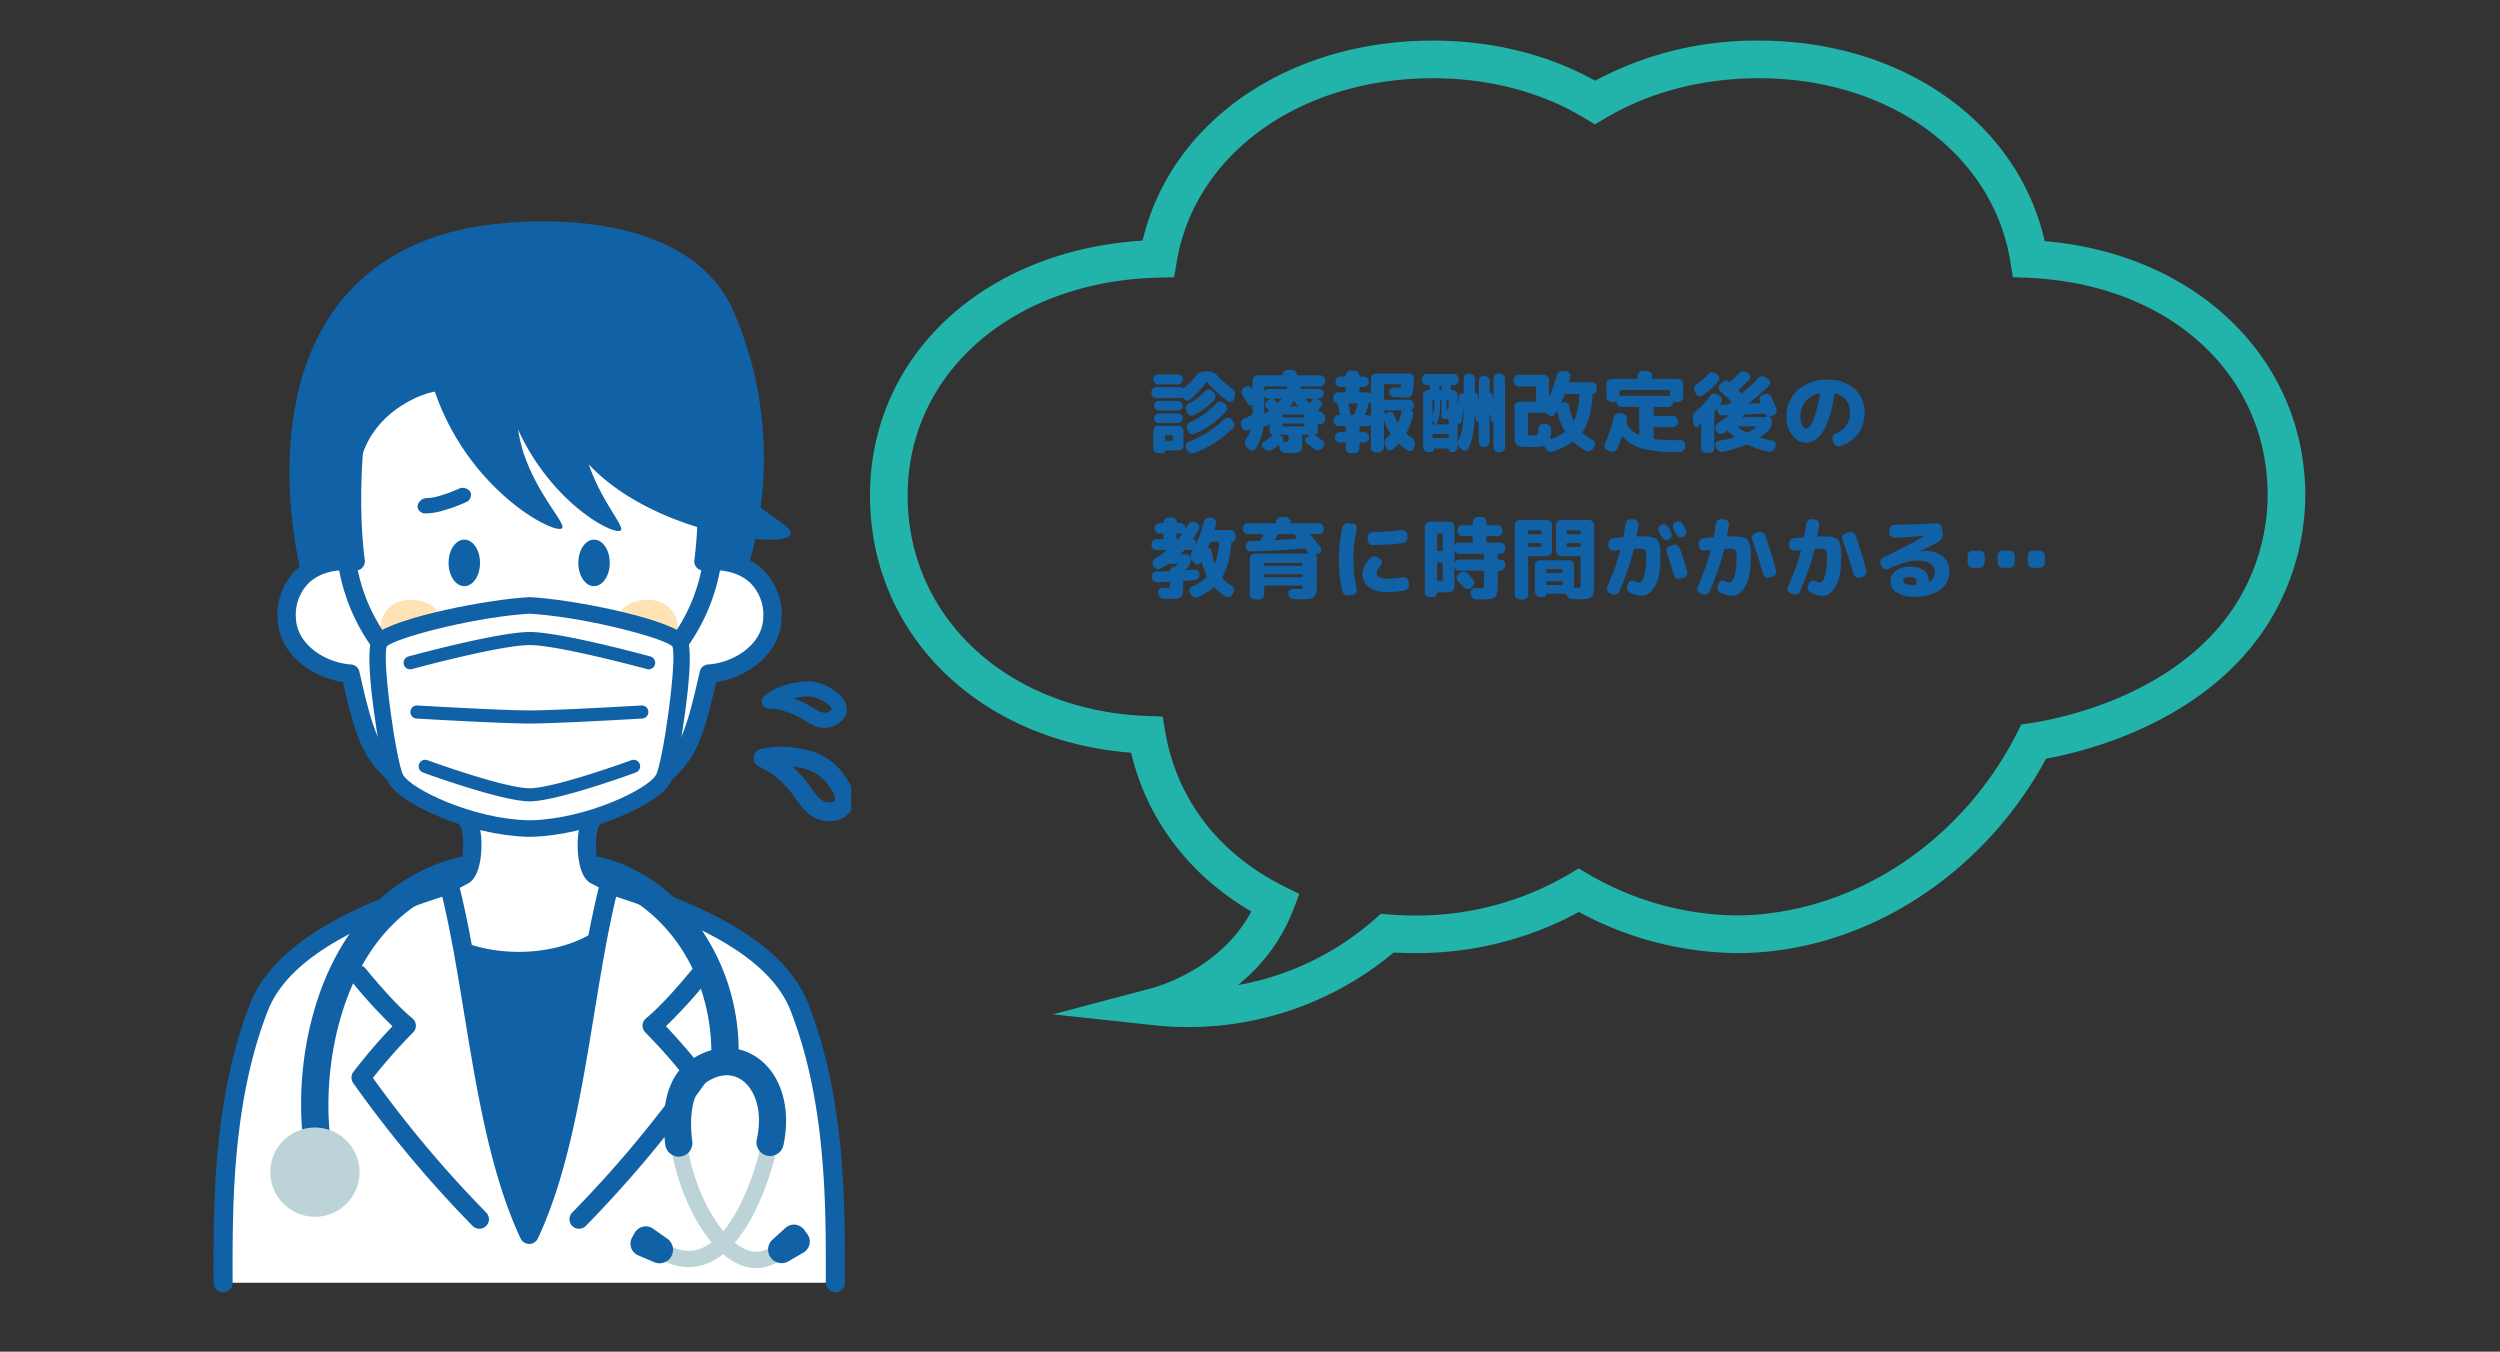 <svg xmlns="http://www.w3.org/2000/svg" xmlns:xlink="http://www.w3.org/1999/xlink" width="664" height="359" viewBox="0 0 664 359"><rect x="0" y="0" width="664" height="359" fill="#333333" stroke="none"/><defs><clipPath id="a"><rect width="169.376" height="284.428" fill="none"/></clipPath></defs><g transform="translate(-2086 -1812)"><path d="M0,0H664V359H0Z" transform="translate(2086 1812)" fill="none"/><g transform="translate(1781.292 257.626)"><path d="M7.968-18.744a1.274,1.274,0,0,1,.936.384,1.274,1.274,0,0,1,.384.936,1.314,1.314,0,0,1-.384.948,1.254,1.254,0,0,1-.936.4H2.808a1.293,1.293,0,0,1-.948-.4,1.293,1.293,0,0,1-.4-.948,1.254,1.254,0,0,1,.4-.936,1.314,1.314,0,0,1,.948-.384ZM2.3-12.432a1.314,1.314,0,0,1-.948-.384,1.254,1.254,0,0,1-.4-.936v-.288a1.254,1.254,0,0,1,.4-.936A1.314,1.314,0,0,1,2.3-15.36H8.64a1.36,1.36,0,0,1,.768.24.2.2,0,0,0,.288,0,22.389,22.389,0,0,0,3.216-3.312,2.681,2.681,0,0,1,2.136-1.08h1.08a2.927,2.927,0,0,1,2.232.984,26.667,26.667,0,0,0,4.1,3.624,1.7,1.7,0,0,1,.66.912,1.756,1.756,0,0,1-.012,1.128l-.264.744a1.007,1.007,0,0,1-.648.648.928.928,0,0,1-.888-.12,28.867,28.867,0,0,1-5.52-5.064q-.144-.144-.264,0a23.466,23.466,0,0,1-4.32,4.632.962.962,0,0,1-.9.216,1.021,1.021,0,0,1-.732-.576l-.048-.12q-.072-.168-.264-.072a1.376,1.376,0,0,1-.624.144ZM2.976-9.12A1.246,1.246,0,0,1,2.064-9.5a1.246,1.246,0,0,1-.384-.912,1.226,1.226,0,0,1,.372-.9,1.255,1.255,0,0,1,.924-.372H7.992a1.215,1.215,0,0,1,.912.372,1.247,1.247,0,0,1,.36.9,1.254,1.254,0,0,1-.372.924,1.226,1.226,0,0,1-.9.372Zm0,3.312a1.255,1.255,0,0,1-.924-.372,1.226,1.226,0,0,1-.372-.9A1.234,1.234,0,0,1,2.064-8a1.266,1.266,0,0,1,.912-.372H7.992a1.226,1.226,0,0,1,.9.372,1.255,1.255,0,0,1,.372.924,1.236,1.236,0,0,1-.36.912,1.236,1.236,0,0,1-.912.36Zm6.5,2.064V.1a1.314,1.314,0,0,1-.384.948,1.254,1.254,0,0,1-.936.4H4.7a.085.085,0,0,0-.1.1.656.656,0,0,1-.672.672H2.808a1.314,1.314,0,0,1-.948-.384,1.254,1.254,0,0,1-.4-.936V-3.744a1.254,1.254,0,0,1,.4-.936,1.314,1.314,0,0,1,.948-.384H8.16A1.274,1.274,0,0,1,9.1-4.68,1.274,1.274,0,0,1,9.48-3.744ZM6.624-1.272v-1.1a.17.17,0,0,0-.192-.192H4.8a.17.17,0,0,0-.192.192v1.1A.17.17,0,0,0,4.8-1.08H6.432A.17.17,0,0,0,6.624-1.272ZM17.5-13.944a1.34,1.34,0,0,1,.468.948,1.366,1.366,0,0,1-.324,1,16.792,16.792,0,0,1-5.5,4.1,1.118,1.118,0,0,1-.984.024,1.324,1.324,0,0,1-.72-.72l-.24-.552a1.351,1.351,0,0,1-.012-1.044,1.466,1.466,0,0,1,.708-.78,16.22,16.22,0,0,0,4.3-3.288,1.259,1.259,0,0,1,.888-.444,1.238,1.238,0,0,1,.936.324ZM11.184-6.072a20.531,20.531,0,0,0,7.1-5.04,1.27,1.27,0,0,1,.9-.444,1.254,1.254,0,0,1,.948.324l.48.432a1.425,1.425,0,0,1,.456.948,1.209,1.209,0,0,1-.336.972,23.178,23.178,0,0,1-8.328,5.928,1.258,1.258,0,0,1-1.02,0A1.229,1.229,0,0,1,10.68-3.7l-.24-.624a1.328,1.328,0,0,1,.024-1.02A1.32,1.32,0,0,1,11.184-6.072ZM10.2.768a1.2,1.2,0,0,1,0-1,1.238,1.238,0,0,1,.72-.684,26.71,26.71,0,0,0,9.336-5.88,1.388,1.388,0,0,1,.948-.4,1.3,1.3,0,0,1,.948.372l.456.456a1.277,1.277,0,0,1,.42.936,1.311,1.311,0,0,1-.372.96A29.5,29.5,0,0,1,12.264,2.184,1.387,1.387,0,0,1,11.22,2.16a1.313,1.313,0,0,1-.732-.744ZM24.96-4.68l-.192-.6a1.327,1.327,0,0,1,.084-1.032,1.462,1.462,0,0,1,.78-.72Q26.76-7.488,27.6-7.92a.3.3,0,0,0,.192-.312q.024-.7.024-2.328,0-.12-.1-.072a.729.729,0,0,1-.612.108.842.842,0,0,1-.516-.4q-.384-.672-1.464-2.4a1.277,1.277,0,0,1-.168-1,1.353,1.353,0,0,1,.576-.852l.288-.216a1.254,1.254,0,0,1,1.02-.18,1.287,1.287,0,0,1,.828.612l.024.024q0,.048.024.048a.081.081,0,0,0,.06.024q.036,0,.036-.048v-2.232a1.293,1.293,0,0,1,.4-.948,1.293,1.293,0,0,1,.948-.4h6.48a.17.17,0,0,0,.192-.192,1.178,1.178,0,0,1,.36-.864,1.178,1.178,0,0,1,.864-.36h1.272a1.218,1.218,0,0,1,.876.36,1.16,1.16,0,0,1,.372.864q0,.192.168.192h6.024a1.254,1.254,0,0,1,.936.4,1.314,1.314,0,0,1,.384.948v.264a1.314,1.314,0,0,1-.384.948,1.254,1.254,0,0,1-.936.4H40.752q-.144,0-.144.168a.935.935,0,0,1-.048.336q-.048.144.1.144H45.5a1.226,1.226,0,0,1,.9.372,1.254,1.254,0,0,1,.372.924,1.226,1.226,0,0,1-.372.9,1.226,1.226,0,0,1-.9.372h-.576q-.048,0-.048.036a.081.081,0,0,0,.024.06l.7.336a1.045,1.045,0,0,1,.612.72,1.008,1.008,0,0,1-.18.912q-.384.528-.7.888a.2.2,0,0,0-.048.144.111.111,0,0,0,.072.12q.288.192.912.528a1.621,1.621,0,0,1,.744.8A1.461,1.461,0,0,1,47.088-6.7l-.168.48a1.086,1.086,0,0,1-.624.7.977.977,0,0,1-.912-.072.069.069,0,0,0-.048-.024.108.108,0,0,0-.108.012.118.118,0,0,0-.06.108v1.92a.846.846,0,0,1-.252.6.789.789,0,0,1-.588.264.038.038,0,0,0-.036.024.039.039,0,0,0,.012.048q1.3.864,2.184,1.584A1.081,1.081,0,0,1,46.9-.18a1.151,1.151,0,0,1-.408.9l-.36.312a1.407,1.407,0,0,1-1,.372,1.565,1.565,0,0,1-1-.372Q43.488.48,42.264-.408a1.022,1.022,0,0,1-.444-.8.923.923,0,0,1,.348-.828l.672-.552q.048-.048.024-.084a.081.081,0,0,0-.072-.036h-1.56a.17.17,0,0,0-.192.192V-.576q0,1.848-.48,2.28a4.648,4.648,0,0,1-2.592.432q-.12,0-1.56-.048a1.409,1.409,0,0,1-.972-.42A1.508,1.508,0,0,1,34.992.7L34.944.072q0-.192-.168-.072A15.4,15.4,0,0,1,33.1,1.272,1.694,1.694,0,0,1,32,1.524a1.808,1.808,0,0,1-1.044-.468L30.576.7a.865.865,0,0,1-.288-.8,1.024,1.024,0,0,1,.48-.732,13.437,13.437,0,0,0,2.376-1.8.039.039,0,0,0,.012-.048.038.038,0,0,0-.036-.024.727.727,0,0,1-.552-.228.759.759,0,0,1-.216-.54V-5.328a.1.1,0,0,0-.048-.084.086.086,0,0,0-.1-.012,1.672,1.672,0,0,0-.24.156,1.672,1.672,0,0,1-.24.156,1.07,1.07,0,0,1-.816.12q-.192-.048-.192.144a12.816,12.816,0,0,1-2.16,5.9,1.047,1.047,0,0,1-.84.456,1.166,1.166,0,0,1-.912-.36l-.6-.624a1.493,1.493,0,0,1-.408-1,1.6,1.6,0,0,1,.312-1.044A8.006,8.006,0,0,0,27.336-4.1a.1.1,0,0,0-.036-.12.073.073,0,0,0-.108,0q-.384.192-.6.288a1.147,1.147,0,0,1-.972,0A1.157,1.157,0,0,1,24.96-4.68Zm7.512-7.512q.048-.048.024-.084a.081.081,0,0,0-.072-.036H32.04a1.272,1.272,0,0,1-1.008-.48.1.1,0,0,0-.072-.024.042.042,0,0,0-.048.048V-8.52a.115.115,0,0,0,.072.108.1.1,0,0,0,.12-.012,9.95,9.95,0,0,0,.984-.624q.168-.1.024-.24l-.6-.6a1,1,0,0,1-.336-.864,1.122,1.122,0,0,1,.456-.816Zm2.232.912a9.113,9.113,0,0,0,.72-.864q.12-.168-.1-.168H33.5q-.048,0-.072.06t0,.084q.936.864.984.912A.19.19,0,0,0,34.7-11.28Zm2.688,9.7V-2.52a.17.17,0,0,0-.192-.192H34.848q-.048,0-.048.024a.069.069,0,0,0,.024.048l.7.288a.9.9,0,0,1,.516.612.771.771,0,0,1-.2.756q-.048.024-.024.084t.072.06q.288.024.6.024a1.771,1.771,0,0,0,.792-.1Q37.392-1.008,37.392-1.584Zm4.224-3.528v-.36q0-.216-.192-.216H36q-.192,0-.192.216v.36A.17.17,0,0,0,36-4.92h5.424A.17.17,0,0,0,41.616-5.112Zm.48-7.2a.1.1,0,0,0-.084.048.086.086,0,0,0-.012.1,8.616,8.616,0,0,0,.816,1.008q.144.144.264,0,.072-.072.744-.96a.1.1,0,0,0,.012-.12.115.115,0,0,0-.108-.072Zm-.672,4.248H36q-.192,0-.192.216v.336q0,.216.192.216h5.424q.192,0,.192-.216v-.336Q41.616-8.064,41.424-8.064Zm-3.576-2.352q-.12.168.072.168h1.8q.168,0,.072-.144a11.828,11.828,0,0,1-.864-1.152.163.163,0,0,0-.12-.048.1.1,0,0,0-.1.048Q38.424-11.136,37.848-10.416Zm-6.72-5.112q-.216,0-.216.192v.936a.042.042,0,0,0,.048.048.1.1,0,0,0,.072-.024,1.25,1.25,0,0,1,1.008-.5h4.632a.222.222,0,0,0,.24-.168q.048-.12.144-.312a.08.08,0,0,0,.012-.108.118.118,0,0,0-.108-.06ZM50.28-11.04a1.375,1.375,0,0,1-.744-.48,1.271,1.271,0,0,1-.288-.816v-.312a1.274,1.274,0,0,1,.384-.936,1.274,1.274,0,0,1,.936-.384h1.776a.191.191,0,0,0,.216-.216v-1.008a.191.191,0,0,0-.216-.216H51.192a1.314,1.314,0,0,1-.948-.384,1.254,1.254,0,0,1-.4-.936v-.1a1.293,1.293,0,0,1,.4-.948,1.293,1.293,0,0,1,.948-.4h1.152q.216,0,.216-.192v-.048a1.274,1.274,0,0,1,.384-.936,1.274,1.274,0,0,1,.936-.384h.984a1.314,1.314,0,0,1,.948.384,1.254,1.254,0,0,1,.4.936v.048a.17.17,0,0,0,.192.192h.984a1.293,1.293,0,0,1,.948.4,1.293,1.293,0,0,1,.4.948v.1a1.254,1.254,0,0,1-.4.936,1.314,1.314,0,0,1-.948.384H56.4q-.192,0-.192.216v1.008q0,.216.192.216h1.9a1.28,1.28,0,0,1,.816.264q.024.048.084.024t.06-.072V-17.64a1.274,1.274,0,0,1,.384-.936,1.274,1.274,0,0,1,.936-.384h8.808a1.254,1.254,0,0,1,.936.4,1.2,1.2,0,0,1,.36.924v.144a23.582,23.582,0,0,1-.3,3.324,2.245,2.245,0,0,1-.552,1.272,1.9,1.9,0,0,1-1.164.276q-.144,0-3.216-.1a1.342,1.342,0,0,1-.924-.4,1.342,1.342,0,0,1-.4-.924,1.111,1.111,0,0,1,.348-.888,1.166,1.166,0,0,1,.9-.336q.36.024.876.048t.636.024q.216,0,.276-.108a1.935,1.935,0,0,0,.084-.612.17.17,0,0,0-.192-.192H62.9a.17.17,0,0,0-.192.192v3.72q0,.216.192.216H69.36a1.274,1.274,0,0,1,.936.384,1.274,1.274,0,0,1,.384.936v.144a1.244,1.244,0,0,1-.624,1.128q-.144.1-.024.216A1.315,1.315,0,0,1,70.44-7.9a17.964,17.964,0,0,1-1.7,4.632.237.237,0,0,0,.048.312,8.62,8.62,0,0,0,1.368,1.1,1.843,1.843,0,0,1,.684.876A1.584,1.584,0,0,1,70.872.1l-.216.72a1.116,1.116,0,0,1-.66.708,1.02,1.02,0,0,1-.948-.06,12.919,12.919,0,0,1-2.232-1.68.191.191,0,0,0-.288.024A12.461,12.461,0,0,1,65.016,1.2a1.008,1.008,0,0,1-.912.18,1.045,1.045,0,0,1-.72-.612L63.024,0a1.576,1.576,0,0,1-.1-1.08,1.673,1.673,0,0,1,.6-.912,8.8,8.8,0,0,0,.864-.768.221.221,0,0,0,.024-.336,17.063,17.063,0,0,1-1.608-3.192q-.048-.144-.1-.336V.648a1.293,1.293,0,0,1-.4.948,1.293,1.293,0,0,1-.948.4h-.792a1.254,1.254,0,0,1-.936-.4,1.314,1.314,0,0,1-.384-.948V-5.208a.1.1,0,0,0-.06-.084q-.06-.036-.084.012a1.271,1.271,0,0,1-.816.288H56.4a.17.17,0,0,0-.192.192v1.2a.17.17,0,0,0,.192.192h1.032a1.293,1.293,0,0,1,.948.4,1.293,1.293,0,0,1,.4.948v.1a1.254,1.254,0,0,1-.4.936,1.314,1.314,0,0,1-.948.384H56.4q-.192,0-.192.216V.888a1.254,1.254,0,0,1-.4.936,1.314,1.314,0,0,1-.948.384H53.88a1.274,1.274,0,0,1-.936-.384A1.274,1.274,0,0,1,52.56.888V-.432a.191.191,0,0,0-.216-.216h-1.3a1.314,1.314,0,0,1-.948-.384,1.254,1.254,0,0,1-.4-.936v-.1a1.293,1.293,0,0,1,.4-.948,1.293,1.293,0,0,1,.948-.4h1.3q.216,0,.216-.192V-4.8q0-.192-.216-.192H50.688a1.254,1.254,0,0,1-.936-.4,1.314,1.314,0,0,1-.384-.948v-.288a1.274,1.274,0,0,1,.384-.936,1.274,1.274,0,0,1,.936-.384h.144a.172.172,0,0,0,.132-.072A.145.145,0,0,0,51-8.16q-.48-2.28-.5-2.424a.762.762,0,0,1-.048-.216Q50.448-11.016,50.28-11.04ZM62.9-9.192q-.192,0-.192.216l.048.1q.024.048.1.2a.664.664,0,0,0,.156.228,1.5,1.5,0,0,0,.2.144.182.182,0,0,0,.24-.048l.408-.312a.884.884,0,0,1,.84-.144.936.936,0,0,1,.624.6A13.067,13.067,0,0,0,66.36-6.024a.114.114,0,0,0,.108.036.112.112,0,0,0,.084-.06,13.215,13.215,0,0,0,.768-2.616A.946.946,0,0,1,67.44-9q.12-.192-.072-.192ZM59.112-11.3a1.02,1.02,0,0,1-.264.168.352.352,0,0,0-.216.264.624.624,0,0,1-.024.192q-.264.984-.816,2.52-.048.216.144.216h.36a1.28,1.28,0,0,1,.816.264q.024.048.084.012a.1.1,0,0,0,.06-.084v-3.48q0-.048-.06-.072T59.112-11.3Zm-3.528.288H53.448q-.192,0-.144.192.168.744.456,2.232a1.569,1.569,0,0,1,.024.456q-.048.192.144.192h.7a.263.263,0,0,0,.264-.168q.312-.84.84-2.712Q55.776-11.016,55.584-11.016ZM74.16-15.864a1.293,1.293,0,0,1-.948-.4,1.293,1.293,0,0,1-.4-.948V-17.5a1.293,1.293,0,0,1,.4-.948,1.293,1.293,0,0,1,.948-.4h7.056a1.293,1.293,0,0,1,.948.4,1.293,1.293,0,0,1,.4.948v.288a1.293,1.293,0,0,1-.4.948,1.293,1.293,0,0,1-.948.4h-.552a.17.17,0,0,0-.192.192v.888q0,.216.192.216h.288a1.314,1.314,0,0,1,.948.384,1.254,1.254,0,0,1,.4.936V-10.2h.024l.288-2.664a.864.864,0,0,1,.372-.684.888.888,0,0,1,.756-.156q.144.048.144-.12V-17.64a1.254,1.254,0,0,1,.4-.936,1.314,1.314,0,0,1,.948-.384h.312a1.314,1.314,0,0,1,.948.384,1.254,1.254,0,0,1,.4.936v3.84a.069.069,0,0,0,.024.048.03.03,0,0,0,.048,0,.344.344,0,0,1,.36-.036.334.334,0,0,1,.216.276q.288,1.56.312,1.632a.021.021,0,0,0,.024.024.021.021,0,0,0,.024-.024v-5.088a1.314,1.314,0,0,1,.384-.948,1.254,1.254,0,0,1,.936-.4h.264a1.254,1.254,0,0,1,.936.4,1.314,1.314,0,0,1,.384.948V-13.8a.069.069,0,0,0,.024.048.03.03,0,0,0,.048,0,.344.344,0,0,1,.36-.036.334.334,0,0,1,.216.276q.288,1.56.312,1.632a.021.021,0,0,0,.024.024.021.021,0,0,0,.024-.024v-5.76a1.254,1.254,0,0,1,.4-.936,1.314,1.314,0,0,1,.948-.384h.408a1.274,1.274,0,0,1,.936.384,1.274,1.274,0,0,1,.384.936V.6a1.274,1.274,0,0,1-.384.936,1.274,1.274,0,0,1-.936.384h-.408a1.314,1.314,0,0,1-.948-.384A1.254,1.254,0,0,1,91.8.6V-6.144a.038.038,0,0,0-.024-.036.039.039,0,0,0-.048.012.315.315,0,0,1-.324.012.4.4,0,0,1-.2-.252q-.048-.336-.18-1.044t-.18-1.02a.069.069,0,0,1-.048.024V-.792a1.314,1.314,0,0,1-.384.948,1.254,1.254,0,0,1-.936.4h-.264a1.254,1.254,0,0,1-.936-.4,1.314,1.314,0,0,1-.384-.948V-6.144a.069.069,0,0,0-.024-.048.03.03,0,0,0-.048,0,.408.408,0,0,1-.372.012.4.4,0,0,1-.228-.276q-.024-.1-.132-.8T86.9-8.352l-.024.024Q86.808-2.352,85.128.984a.99.99,0,0,1-.756.54,1.015,1.015,0,0,1-.9-.276L82.848.672a1.56,1.56,0,0,1-.48-.984,1.85,1.85,0,0,1,.192-1.1A11.144,11.144,0,0,0,83.568-4.68,35.638,35.638,0,0,0,83.88-9.7h-.024q-.264,2.3-.48,3.5a.621.621,0,0,1-.324.468.718.718,0,0,1-.588.06q-.168-.048-.168.1V.672a1.171,1.171,0,0,1-.348.84,1.113,1.113,0,0,1-.828.36h-.408a.759.759,0,0,1-.552-.24.759.759,0,0,1-.24-.552A.106.106,0,0,0,79.8.96H76.1a.106.106,0,0,0-.12.12.759.759,0,0,1-.24.552.759.759,0,0,1-.552.24h-.744a1.254,1.254,0,0,1-.936-.4,1.314,1.314,0,0,1-.384-.948V-13.248a1.274,1.274,0,0,1,.384-.936,1.274,1.274,0,0,1,.936-.384h.264q.192,0,.192-.216v-.888a.17.17,0,0,0-.192-.192Zm5.232,4.2v1.872a.733.733,0,0,0,.036.312q.036.048.276.048.216,0,.216-.192v-2.04q0-.216-.192-.216h-.144Q79.392-11.88,79.392-11.664Zm-1.92-4.008v.888q0,.216.192.216h.12q.192,0,.192-.216v-.888a.17.17,0,0,0-.192-.192h-.12A.17.17,0,0,0,77.472-15.672ZM76.752-5.64q-.048.168.12.168h2.856a.17.17,0,0,0,.192-.192v-.984q0-.216-.192-.216h-.552q-.816,0-1.008-.228A2.282,2.282,0,0,1,77.976-8.3v-3.384q0-.192-.168-.192a.148.148,0,0,0-.168.168,27.578,27.578,0,0,1-.168,3.6A10.316,10.316,0,0,1,76.752-5.64ZM75.6-11.664v3.552q0,.048.036.048a.081.081,0,0,0,.06-.024,10.258,10.258,0,0,0,.432-3.6q0-.192-.216-.192h-.1A.191.191,0,0,0,75.6-11.664Zm0,5.376v.624q0,.192.216.192h.336a.1.1,0,0,0,.084-.048.086.086,0,0,0,.012-.1l-.528-.72a.047.047,0,0,0-.072-.024A.077.077,0,0,0,75.6-6.288Zm0,3.552v.72q0,.192.216.192h3.912a.17.17,0,0,0,.192-.192v-.72a.17.17,0,0,0-.192-.192H75.816Q75.6-2.928,75.6-2.736ZM98.52-15.528a1.293,1.293,0,0,1-.948-.4,1.293,1.293,0,0,1-.4-.948v-.384a1.293,1.293,0,0,1,.4-.948,1.293,1.293,0,0,1,.948-.4h6.7a1.293,1.293,0,0,1,.948.4,1.293,1.293,0,0,1,.4.948v4.368q.024.024.072,0a36.365,36.365,0,0,0,2.016-5.64,1.475,1.475,0,0,1,.624-.876,1.454,1.454,0,0,1,1.032-.252l.888.1a1.184,1.184,0,0,1,.84.516,1.17,1.17,0,0,1,.192.972q-.216.936-.312,1.248-.048.168.144.168h5.832a1.254,1.254,0,0,1,.936.4,1.314,1.314,0,0,1,.384.948v.864a.9.9,0,0,1-.276.66.9.9,0,0,1-.66.276q-.144,0-.144.168-.336,6.552-2.616,9.84-.144.192,0,.312a12.979,12.979,0,0,0,2.592,1.8,1.239,1.239,0,0,1,.624.768,1.255,1.255,0,0,1-.12.984l-.384.648a1.379,1.379,0,0,1-.828.636,1.36,1.36,0,0,1-1.044-.108,16.727,16.727,0,0,1-3.264-2.3.233.233,0,0,0-.312,0,20.388,20.388,0,0,1-5.256,2.52,1.473,1.473,0,0,1-1.092-.036,1.444,1.444,0,0,1-.78-.756l-.24-.48a.248.248,0,0,0-.264-.144,7.146,7.146,0,0,1-.936.12q-1.44.1-2.472.1a19.164,19.164,0,0,1-2.112-.1,6.956,6.956,0,0,1-1.212-.18,1.148,1.148,0,0,1-.636-.516,2.278,2.278,0,0,1-.324-1.032q-.06-.624-.06-1.92v-6.936a1.293,1.293,0,0,1,.4-.948,1.293,1.293,0,0,1,.948-.4h4.152a.17.17,0,0,0,.192-.192v-3.672a.17.17,0,0,0-.192-.192Zm11.376,4.1a.073.073,0,0,0,0,.108.1.1,0,0,0,.12.036l.336-.072a1.252,1.252,0,0,1,.984.228,1.4,1.4,0,0,1,.576.876A15.418,15.418,0,0,0,113.088-6.5a.112.112,0,0,0,.084.06.069.069,0,0,0,.084-.036,18.713,18.713,0,0,0,1.344-6.792q0-.24-.192-.24h-3.432a.264.264,0,0,0-.264.192Q110.256-12.24,109.9-11.424Zm-1.7,3.216a1.071,1.071,0,0,1-.8.54,1.149,1.149,0,0,1-.948-.252l-.648-.528a.4.4,0,0,0-.36-.072.736.736,0,0,0-.1.012.754.754,0,0,1-.12.012H101.16a.17.17,0,0,0-.192.192v4.9a1.873,1.873,0,0,0,.072.7q.072.12.5.168.528.048.7.048.072,0,.744-.048a.716.716,0,0,0,.612-.3,4.99,4.99,0,0,0,.156-1.524,1.24,1.24,0,0,1,.432-.912,1.2,1.2,0,0,1,.936-.312l.7.048a1.375,1.375,0,0,1,.936.48,1.346,1.346,0,0,1,.36.984A12.962,12.962,0,0,1,106.9-1.7q-.024.048.036.1a.1.1,0,0,0,.108.024,14.433,14.433,0,0,0,3.624-1.776q.192-.144.072-.312a18.353,18.353,0,0,1-1.992-5.208.107.107,0,0,0-.072-.06.058.058,0,0,0-.072.036q-.072.12-.2.348T108.192-8.208Zm13.92,9.624a1.234,1.234,0,0,1-.7-.72,1.3,1.3,0,0,1,.024-1.008,45.719,45.719,0,0,0,2.376-7.1,1.336,1.336,0,0,1,.588-.84,1.279,1.279,0,0,1,1.02-.192l.816.144a1.3,1.3,0,0,1,.852.588,1.261,1.261,0,0,1,.18,1q-.024.12-.084.348t-.084.348a.45.45,0,0,0,.048.36A7.546,7.546,0,0,0,130.32-2.64q.192.1.192-.12V-9.912q0-.192-.216-.192h-4.512a1.313,1.313,0,0,1-.912-.348,1.211,1.211,0,0,1-.408-.876q0-.192-.192-.144a1.41,1.41,0,0,1-.336.048h-.792a1.293,1.293,0,0,1-.948-.4,1.293,1.293,0,0,1-.4-.948V-16.2a1.293,1.293,0,0,1,.4-.948,1.293,1.293,0,0,1,.948-.4h6.744a.17.17,0,0,0,.192-.192v-.576a1.293,1.293,0,0,1,.4-.948,1.293,1.293,0,0,1,.948-.4h1.152a1.293,1.293,0,0,1,.948.4,1.293,1.293,0,0,1,.4.948v.576a.17.17,0,0,0,.192.192h6.744a1.293,1.293,0,0,1,.948.4,1.293,1.293,0,0,1,.4.948v3.432a1.293,1.293,0,0,1-.4.948,1.293,1.293,0,0,1-.948.4h-.792a1.41,1.41,0,0,1-.336-.048q-.192-.048-.192.144a1.368,1.368,0,0,1-.42.888,1.247,1.247,0,0,1-.9.36h-3.672a.17.17,0,0,0-.192.192V-7.9a.17.17,0,0,0,.192.192h4.9a1.293,1.293,0,0,1,.948.4,1.293,1.293,0,0,1,.4.948v.288a1.293,1.293,0,0,1-.4.948,1.293,1.293,0,0,1-.948.4h-4.9a.17.17,0,0,0-.192.192v2.76a.214.214,0,0,0,.192.216,56.443,56.443,0,0,0,6.552.288h.36a1.2,1.2,0,0,1,.924.408,1.259,1.259,0,0,1,.348.936l-.048.48a1.46,1.46,0,0,1-.456.948,1.333,1.333,0,0,1-.96.4h-.216a39.114,39.114,0,0,1-9.552-.888,10.621,10.621,0,0,1-5.352-3.192.109.109,0,0,0-.12-.024.155.155,0,0,0-.1.072q-.528,1.488-1.272,3.168a1.311,1.311,0,0,1-.756.72,1.388,1.388,0,0,1-1.044-.024Zm3.672-14.472h12.432a1.41,1.41,0,0,1,.336.048q.168.048.168-.144v-1.224a.17.17,0,0,0-.192-.192H125.472a.17.17,0,0,0-.192.192v1.224q0,.192.192.144A1.349,1.349,0,0,1,125.784-13.056Zm25.032-5.952.432.312a1.252,1.252,0,0,1,.528.864,1.126,1.126,0,0,1-.288.936,20.916,20.916,0,0,1-4.248,3.816,1.079,1.079,0,0,1-.936.144,1.081,1.081,0,0,1-.72-.624l-.336-.7a1.427,1.427,0,0,1-.072-1.056,1.644,1.644,0,0,1,.648-.864,17.362,17.362,0,0,0,3.048-2.616,1.465,1.465,0,0,1,.936-.468A1.453,1.453,0,0,1,150.816-19.008Zm-5.784,13.68-.264-1.512a2.2,2.2,0,0,1,.12-1.152,2.194,2.194,0,0,1,.7-.96,19.936,19.936,0,0,0,3.72-4.032,1.505,1.505,0,0,1,.888-.588,1.332,1.332,0,0,1,1.032.156l.6.36a1.335,1.335,0,0,1,.624.84,1.23,1.23,0,0,1-.144,1.008q-.144.24-.432.672l.048.024h.024a1.182,1.182,0,0,1,.624-.192l1.3-.048a.608.608,0,0,0,.36-.12q.1-.072.312-.228t.312-.228q.168-.144.048-.264-1.2-1.128-2.832-2.64a1.24,1.24,0,0,1-.432-.912,1.269,1.269,0,0,1,.36-.96l.6-.624a1.24,1.24,0,0,1,.876-.408,1.188,1.188,0,0,1,.9.336.18.18,0,0,0,.288,0q1.152-1.008,2.328-2.232a1.539,1.539,0,0,1,.96-.48,1.531,1.531,0,0,1,1.056.24l.5.312a1.073,1.073,0,0,1,.492.8,1.077,1.077,0,0,1-.3.9q-1.3,1.32-2.736,2.592-.168.12,0,.288.408.408.624.6a.191.191,0,0,0,.288.024q2.328-1.992,4.3-4.032a1.437,1.437,0,0,1,.96-.456,1.478,1.478,0,0,1,1.032.288l.648.48a1.081,1.081,0,0,1,.468.84,1.129,1.129,0,0,1-.348.912,55.411,55.411,0,0,1-5.184,4.608.058.058,0,0,0-.036.072.057.057,0,0,0,.06.048l2.832-.12q.216,0,.12-.192-.024-.048-.072-.156t-.072-.156a1.121,1.121,0,0,1-.036-.972,1.2,1.2,0,0,1,.708-.684l.552-.216a1.419,1.419,0,0,1,1.056.024,1.4,1.4,0,0,1,.768.744q.768,1.776,1.344,3.192a1.267,1.267,0,0,1-.024,1,1.157,1.157,0,0,1-.744.66l-1.3.456v.024a.833.833,0,0,1,.612.252.833.833,0,0,1,.252.612v.384a2.969,2.969,0,0,1-.792,2.16,16.071,16.071,0,0,1-2.28,1.9.086.086,0,0,0-.048.084.086.086,0,0,0,.048.084q1.656.456,3.168.744a1.07,1.07,0,0,1,.78.54,1.122,1.122,0,0,1,.084.948l-.144.48a1.507,1.507,0,0,1-.7.84,1.444,1.444,0,0,1-1.056.168,26.136,26.136,0,0,1-5.568-1.848.468.468,0,0,0-.36,0A36.444,36.444,0,0,1,152.856,1.8a1.57,1.57,0,0,1-1.08-.144,1.615,1.615,0,0,1-.744-.816l-.216-.48a.972.972,0,0,1,.06-.9,1.058,1.058,0,0,1,.756-.54q2.352-.408,4.08-.888a.107.107,0,0,0,.06-.072.1.1,0,0,0-.036-.1,13,13,0,0,1-1.656-1.488.218.218,0,0,0-.312-.024q-.288.216-.864.6a1.224,1.224,0,0,1-1,.144,1.228,1.228,0,0,1-.78-.648l-.24-.456a1.306,1.306,0,0,1-.084-1,1.378,1.378,0,0,1,.636-.8,17.916,17.916,0,0,0,2.64-1.944q.048-.024.024-.084t-.072-.06l-1.368.072a1.232,1.232,0,0,1-.948-.36,1.34,1.34,0,0,1-.42-.936l-.024-.192a1.41,1.41,0,0,1,.048-.336.038.038,0,0,0-.024-.036.039.039,0,0,0-.048.012q-.192.264-.624.792a.613.613,0,0,0-.144.36V.768a1.314,1.314,0,0,1-.384.948,1.254,1.254,0,0,1-.936.4h-.888a1.254,1.254,0,0,1-.936-.4,1.314,1.314,0,0,1-.384-.948V-5.5q0-.048-.06-.072t-.084.024q-.024.024-.228.264t-.324.36a.66.66,0,0,1-.732.168A.692.692,0,0,1,145.032-5.328Zm12.984-2.208q-.1.144.072.144h6.168q.192,0,.12-.168a1.594,1.594,0,0,0-.12-.288,1.6,1.6,0,0,1-.12-.288.263.263,0,0,0-.264-.168l-5.232.216a.4.4,0,0,0-.312.192,1.835,1.835,0,0,1-.156.192Q158.064-7.584,158.016-7.536ZM156.84-4.92q-.048,0-.072.06t.024.084a10.144,10.144,0,0,0,2.184,1.464.468.468,0,0,0,.36,0,11.084,11.084,0,0,0,2.328-1.464q.048-.024.024-.084t-.072-.06Zm21.528-8.76a6.572,6.572,0,0,0-3.708,2.16,5.931,5.931,0,0,0-1.332,3.912,4.993,4.993,0,0,0,.48,2.316q.48.924,1.008.924a1.605,1.605,0,0,0,1.176-.792,10.674,10.674,0,0,0,1.284-2.928,42.006,42.006,0,0,0,1.26-5.424.122.122,0,0,0-.036-.132A.122.122,0,0,0,178.368-13.68ZM174.72-.6a4.528,4.528,0,0,1-3.528-1.956,7.436,7.436,0,0,1-1.584-4.836,9.238,9.238,0,0,1,3.036-7.188,11.646,11.646,0,0,1,8.124-2.748,9.917,9.917,0,0,1,6.924,2.424,8.064,8.064,0,0,1,2.676,6.264A9.307,9.307,0,0,1,188.7-3.012a9.209,9.209,0,0,1-4.788,3.3A1.349,1.349,0,0,1,182.844.18a1.447,1.447,0,0,1-.708-.828l-.24-.7a1.274,1.274,0,0,1,.084-1.008,1.462,1.462,0,0,1,.78-.72A5.565,5.565,0,0,0,186.5-8.64a5.073,5.073,0,0,0-1.044-3.228,5.312,5.312,0,0,0-2.82-1.836q-.192-.048-.24.168Q180.456-.6,174.72-.6ZM2.328,27.912a1.293,1.293,0,0,1-.948-.4,1.293,1.293,0,0,1-.4-.948v-.216a1.254,1.254,0,0,1,.4-.936,1.314,1.314,0,0,1,.948-.384H3.96q.216,0,.216-.192V23.76q0-.192-.216-.192H3.144a1.254,1.254,0,0,1-.936-.4,1.314,1.314,0,0,1-.384-.948v-.1a1.314,1.314,0,0,1,.384-.948,1.254,1.254,0,0,1,.936-.4H3.96q.216,0,.216-.192a1.311,1.311,0,0,1,1.32-1.32h.912a1.311,1.311,0,0,1,1.32,1.32.17.17,0,0,0,.192.192h.744a1.254,1.254,0,0,1,.936.4,1.314,1.314,0,0,1,.384.948v.048a.057.057,0,0,0,.048.06A.058.058,0,0,0,10.1,22.2l.576-1.008a1.483,1.483,0,0,1,.792-.684,1.458,1.458,0,0,1,1.056-.012l.36.144a1.189,1.189,0,0,1,.732.708,1.172,1.172,0,0,1-.036,1,21.551,21.551,0,0,1-1.512,2.616.03.03,0,0,0,0,.048.069.069,0,0,0,.048.024.574.574,0,0,1,.576.576v.768q0,.048.024.048a.069.069,0,0,0,.048-.024,34.731,34.731,0,0,0,2.112-5.928A1.475,1.475,0,0,1,15.5,19.6a1.454,1.454,0,0,1,1.032-.252l.6.072a1.184,1.184,0,0,1,.84.516,1.17,1.17,0,0,1,.192.972q-.216.864-.384,1.488-.048.192.144.192h4.008a1.311,1.311,0,0,1,1.32,1.32v.936a.862.862,0,0,1-.888.888.127.127,0,0,0-.144.144Q21.7,31.848,19.8,35.064a.31.31,0,0,0,.024.312,11.417,11.417,0,0,0,2.352,1.968,1.534,1.534,0,0,1,.648.828,1.333,1.333,0,0,1-.072,1.02l-.264.528a1.318,1.318,0,0,1-.768.672,1.135,1.135,0,0,1-.984-.12A14.184,14.184,0,0,1,17.76,37.9q-.12-.144-.312,0a16.6,16.6,0,0,1-4.08,2.52,1.491,1.491,0,0,1-1.068.036,1.457,1.457,0,0,1-.828-.684l-.288-.5a1.133,1.133,0,0,1-.108-.948,1.118,1.118,0,0,1,.636-.708,12.6,12.6,0,0,0,3.864-2.5.222.222,0,0,0,.072-.312A19.5,19.5,0,0,1,14.3,30.984q-.048-.144-.144,0a.527.527,0,0,0-.1.156.527.527,0,0,1-.1.156.844.844,0,0,1-.744.456.939.939,0,0,1-.816-.36l-.624-.744a1.7,1.7,0,0,1-.408-1.056,2.923,2.923,0,0,1,.456-1.4q.144-.228.216-.372a.03.03,0,0,0,0-.048q-.024-.024-.072,0a1.376,1.376,0,0,1-.624.144H9.936a.376.376,0,0,0-.312.12l-.888.888a.078.078,0,0,0-.024.1.077.077,0,0,0,.072.048h1.392a1.187,1.187,0,0,1,.888.372,1.247,1.247,0,0,1,.36.9,3.14,3.14,0,0,1-.816,2.208q-.168.192-.552.576-.12.12.072.12.456-.024,1.224-.084t.984-.084a1.232,1.232,0,0,1,.96.312,1.217,1.217,0,0,1,.432.888v.1a1.386,1.386,0,0,1-.36,1,1.357,1.357,0,0,1-.936.492q-.984.12-2.856.24-.192,0-.192.216v.912A17.325,17.325,0,0,1,9.3,39.24a1.756,1.756,0,0,1-.516,1.068,1.822,1.822,0,0,1-1.056.5A16.381,16.381,0,0,1,5.76,40.9q-.216,0-1.56-.048a1.409,1.409,0,0,1-.972-.42,1.508,1.508,0,0,1-.444-.972l-.024-.288a1.147,1.147,0,0,1,.348-.9,1.177,1.177,0,0,1,.924-.348q.48.024,1.032.024.6,0,.708-.12a1.752,1.752,0,0,0,.108-.84v-.456a.17.17,0,0,0-.192-.192q-1.344.072-3.144.144a1.346,1.346,0,0,1-.984-.36,1.286,1.286,0,0,1-.456-.936v-.192a1.28,1.28,0,0,1,.336-.936,1.24,1.24,0,0,1,.912-.432q1.776-.072,3.384-.144a.127.127,0,0,0,.144-.144.815.815,0,0,1,.264-.612.874.874,0,0,1,.624-.252h.168a.357.357,0,0,0,.264-.1q.264-.216.744-.648.048-.024.024-.084t-.072-.06H5.664a.576.576,0,0,0-.336.12,20.567,20.567,0,0,1-1.92,1.128,1.3,1.3,0,0,1-1.032.1,1.317,1.317,0,0,1-.792-.672l-.168-.288a1.268,1.268,0,0,1-.108-1.008,1.287,1.287,0,0,1,.636-.792,23.71,23.71,0,0,0,3-2.136.058.058,0,0,0,.036-.072.057.057,0,0,0-.06-.048Zm13.7-.624q-.024.024,0,.06t.048.036a.727.727,0,0,1,.54.12.66.66,0,0,1,.3.456,24.864,24.864,0,0,0,.792,3.5.107.107,0,0,0,.072.06.058.058,0,0,0,.072-.036,22.6,22.6,0,0,0,1.1-5.544q0-.216-.192-.216h-1.9a.309.309,0,0,0-.288.216q-.1.24-.276.672T16.032,27.288ZM7.584,23.76v1.08a.17.17,0,0,0,.192.192h.048a.367.367,0,0,0,.312-.168q.624-.768.912-1.152.1-.144-.072-.144h-1.2A.17.17,0,0,0,7.584,23.76Zm19.008-.072a1.352,1.352,0,0,1-1.344-1.344v-.192a1.352,1.352,0,0,1,1.344-1.344h7.3a.17.17,0,0,0,.192-.192v-.144a1.254,1.254,0,0,1,.4-.936,1.314,1.314,0,0,1,.948-.384h1.152a1.314,1.314,0,0,1,.948.384,1.254,1.254,0,0,1,.4.936v.144a.17.17,0,0,0,.192.192h7.3a1.352,1.352,0,0,1,1.344,1.344v.192a1.352,1.352,0,0,1-1.344,1.344H43.176a.077.077,0,0,0-.072.048.078.078,0,0,0,.024.1q1.416,1.608,2.76,3.336a.989.989,0,0,1,.18.9.977.977,0,0,1-.588.684l-.84.336a.094.094,0,0,0-.072.1.163.163,0,0,0,.048.12,1.367,1.367,0,0,1,.312.888v6.432a18.07,18.07,0,0,1-.1,2.184,2.713,2.713,0,0,1-.516,1.284,1.93,1.93,0,0,1-1.176.732,10.655,10.655,0,0,1-2.172.168q-1.1,0-2.256-.048a1.484,1.484,0,0,1-1.392-1.392V39.48a1.166,1.166,0,0,1,.36-.912,1.2,1.2,0,0,1,.936-.36q1.632.048,1.848.048a1.311,1.311,0,0,0,.552-.06q.072-.06.072-.468v-.192a.17.17,0,0,0-.192-.192H31.1a.17.17,0,0,0-.192.192V39.7a1.254,1.254,0,0,1-.4.936,1.314,1.314,0,0,1-.948.384H28.392a1.311,1.311,0,0,1-1.32-1.32v-9.5a1.314,1.314,0,0,1,.384-.948,1.254,1.254,0,0,1,.936-.4H42.624a.081.081,0,0,0,.072-.036.079.079,0,0,0,0-.084q-.024-.024-.072-.084t-.072-.084q-.12-.168-.336-.456t-.336-.456a.413.413,0,0,0-.336-.144q-7.368.6-14.088.792a1.346,1.346,0,0,1-.984-.36A1.286,1.286,0,0,1,26.016,27v-.1a1.176,1.176,0,0,1,.324-.948,1.274,1.274,0,0,1,.9-.42l2.4-.072a.348.348,0,0,0,.288-.168q.288-.48.816-1.44a.108.108,0,0,0-.012-.108.118.118,0,0,0-.108-.06Zm14.5,11.256v-.408a.17.17,0,0,0-.192-.192H31.1a.17.17,0,0,0-.192.192v.408a.17.17,0,0,0,.192.192H40.9A.17.17,0,0,0,41.088,34.944Zm0-3v-.408a.17.17,0,0,0-.192-.192H31.1a.17.17,0,0,0-.192.192v.408a.17.17,0,0,0,.192.192H40.9A.17.17,0,0,0,41.088,31.944ZM39,23.688H34.56q-.192,0-.192.168a1.128,1.128,0,0,1-.12.552,2.427,2.427,0,0,0-.192.336l-.168.336q-.12.192.072.192,1.68-.1,5.544-.336.048,0,.072-.06a.093.093,0,0,0-.024-.108.715.715,0,0,1-.072-.1.715.715,0,0,0-.072-.1,1.052,1.052,0,0,1-.24-.7Q39.168,23.688,39,23.688ZM63.864,39.072a8.727,8.727,0,0,1-5.076-1.248,4.139,4.139,0,0,1-1.764-3.6,4.673,4.673,0,0,1,.564-2.064A8.928,8.928,0,0,1,59.136,30a1.345,1.345,0,0,1,1.02-.432,1.673,1.673,0,0,1,1.068.36l.48.384a1.058,1.058,0,0,1,.456.852,1.219,1.219,0,0,1-.336.924,3.259,3.259,0,0,0-1.056,2.04q0,1.368,3.1,1.368a23.337,23.337,0,0,0,3.84-.36,1.258,1.258,0,0,1,1,.228,1.312,1.312,0,0,1,.54.852l.12.792a1.417,1.417,0,0,1-.24,1.068,1.33,1.33,0,0,1-.912.588A22.366,22.366,0,0,1,63.864,39.072Zm3.648-16.464a1.159,1.159,0,0,1,.948.288,1.307,1.307,0,0,1,.468.912l.048.744a1.471,1.471,0,0,1-.336,1.02,1.365,1.365,0,0,1-.912.516q-4.152.456-7.944.528a1.233,1.233,0,0,1-.96-.384,1.314,1.314,0,0,1-.408-.96v-.744a1.3,1.3,0,0,1,.408-.972,1.453,1.453,0,0,1,.984-.42Q63.672,23.064,67.512,22.608ZM53.3,39.936a1.468,1.468,0,0,1-1.068-.264,1.446,1.446,0,0,1-.588-.912,40.06,40.06,0,0,1,0-16.776,1.494,1.494,0,0,1,.588-.924,1.439,1.439,0,0,1,1.068-.276l1.176.12a1.107,1.107,0,0,1,.84.492,1.17,1.17,0,0,1,.192.972,34.472,34.472,0,0,0-.864,7.992,34.472,34.472,0,0,0,.864,7.992,1.17,1.17,0,0,1-.192.972,1.107,1.107,0,0,1-.84.492Zm33.1-4.224a1.232,1.232,0,0,1,.312.96,1.291,1.291,0,0,1-.48.912l-.456.384a1.266,1.266,0,0,1-.984.3,1.372,1.372,0,0,1-.912-.468l-1.512-1.656a1.2,1.2,0,0,1-.348-.936,1.179,1.179,0,0,1,.444-.864l.456-.384a1.459,1.459,0,0,1,1-.348,1.29,1.29,0,0,1,.948.42Q85.632,34.848,86.4,35.712Zm-11.52,4.68a1.311,1.311,0,0,1-1.32-1.32V21.744a1.314,1.314,0,0,1,.384-.948,1.254,1.254,0,0,1,.936-.4h5.232a1.352,1.352,0,0,1,1.344,1.344v4.944q.024.024.072,0a1.237,1.237,0,0,1,1.2-.744h3.36q.216,0,.216-.192v-1.32a.191.191,0,0,0-.216-.216H83.52A1.311,1.311,0,0,1,82.2,22.9V22.68a1.314,1.314,0,0,1,.384-.948,1.254,1.254,0,0,1,.936-.4h2.568q.216,0,.216-.192v-.672a1.311,1.311,0,0,1,1.32-1.32h1.008a1.311,1.311,0,0,1,1.32,1.32v.672q0,.192.216.192H92.88a1.254,1.254,0,0,1,.936.4,1.314,1.314,0,0,1,.384.948V22.9a1.311,1.311,0,0,1-1.32,1.32H90.168a.191.191,0,0,0-.216.216v1.32q0,.192.216.192h3.456a1.352,1.352,0,0,1,1.344,1.344V27.6a1.254,1.254,0,0,1-.4.936,1.314,1.314,0,0,1-.948.384h-.456a.191.191,0,0,0-.216.216v1.1q0,.192.216.192h.456a1.352,1.352,0,0,1,1.344,1.344v.312a1.254,1.254,0,0,1-.4.936,1.314,1.314,0,0,1-.948.384h-.456a.191.191,0,0,0-.216.216v3.1q0,1.1-.036,1.716a4.991,4.991,0,0,1-.2,1.164,1.8,1.8,0,0,1-.408.78,2.116,2.116,0,0,1-.78.408,4.428,4.428,0,0,1-1.14.216q-.6.036-1.68.036-.24,0-1.536-.048a1.409,1.409,0,0,1-.972-.42,1.508,1.508,0,0,1-.444-.972l-.024-.336a1.062,1.062,0,0,1,.336-.9,1.183,1.183,0,0,1,.912-.348q.912.048,1.032.048a2.5,2.5,0,0,0,1.1-.132q.168-.132.168-.876V33.624q0-.216-.192-.216h-6.36a1.237,1.237,0,0,1-1.2-.744q-.048-.024-.072,0V37.8a1.352,1.352,0,0,1-1.344,1.344h-3.1a.148.148,0,0,0-.168.168,1.024,1.024,0,0,1-.324.768,1.084,1.084,0,0,1-.78.312ZM82.728,28.92a1.237,1.237,0,0,1-1.2-.744q-.048-.024-.072,0v3q.024.024.072,0a1.237,1.237,0,0,1,1.2-.744h6.36a.17.17,0,0,0,.192-.192v-1.1q0-.216-.192-.216Zm-5.88-5.16v4.176q0,.216.192.216h1.1q.192,0,.192-.216V23.76a.17.17,0,0,0-.192-.192h-1.1A.17.17,0,0,0,76.848,23.76Zm0,7.632V35.88a.17.17,0,0,0,.192.192h1.1a.17.17,0,0,0,.192-.192V31.392a.17.17,0,0,0-.192-.192h-1.1A.17.17,0,0,0,76.848,31.392Zm35.04-.768a1.311,1.311,0,0,1,1.32,1.32v5.784a.191.191,0,0,0,.216.216h.48a1.76,1.76,0,0,0,.912-.132q.144-.132.144-.828V29.736a.17.17,0,0,0-.192-.192h-5.016a1.352,1.352,0,0,1-1.344-1.344V21.264a1.254,1.254,0,0,1,.4-.936,1.314,1.314,0,0,1,.948-.384h7.44a1.314,1.314,0,0,1,.948.384,1.254,1.254,0,0,1,.4.936V36.72q0,1.08-.036,1.7a4.678,4.678,0,0,1-.2,1.152,2.128,2.128,0,0,1-.384.768,1.677,1.677,0,0,1-.732.408,4.4,4.4,0,0,1-1.092.2q-.576.036-1.584.036-.984,0-1.872-.048a1.462,1.462,0,0,1-.924-.372,1.487,1.487,0,0,1-.492-.876A.214.214,0,0,0,111,39.5h-5.04q-.12,0-.12.1a.766.766,0,0,1-.228.564.738.738,0,0,1-.54.228h-.96a1.311,1.311,0,0,1-1.32-1.32V31.944a1.311,1.311,0,0,1,1.32-1.32Zm-.624-7.752v.648a.17.17,0,0,0,.192.192h3.312a.17.17,0,0,0,.192-.192v-.648a.17.17,0,0,0-.192-.192h-3.312A.17.17,0,0,0,111.264,22.872Zm3.5,4.224a.17.17,0,0,0,.192-.192v-.648a.17.17,0,0,0-.192-.192h-3.312a.17.17,0,0,0-.192.192V26.9a.17.17,0,0,0,.192.192Zm-4.608,9.912v-.624q0-.192-.216-.192h-3.912a.17.17,0,0,0-.192.192v.624a.17.17,0,0,0,.192.192h3.912Q110.16,37.2,110.16,37.008Zm0-3.216v-.576a.191.191,0,0,0-.216-.216h-3.912q-.192,0-.192.216v.576a.17.17,0,0,0,.192.192h3.912Q110.16,33.984,110.16,33.792ZM98.808,41.04a1.314,1.314,0,0,1-.948-.384,1.254,1.254,0,0,1-.4-.936V21.264a1.254,1.254,0,0,1,.4-.936,1.314,1.314,0,0,1,.948-.384h7.2a1.314,1.314,0,0,1,.948.384,1.254,1.254,0,0,1,.4.936V28.2a1.352,1.352,0,0,1-1.344,1.344h-4.776a.17.17,0,0,0-.192.192V39.72a1.311,1.311,0,0,1-1.32,1.32Zm2.232-18.168v.648a.17.17,0,0,0,.192.192H104.3q.216,0,.216-.192v-.648q0-.192-.216-.192h-3.072A.17.17,0,0,0,101.04,22.872Zm0,3.384V26.9a.17.17,0,0,0,.192.192H104.3q.216,0,.216-.192v-.648q0-.192-.216-.192h-3.072A.17.17,0,0,0,101.04,26.256Zm34.728-3.192a1.234,1.234,0,0,1-.1-1.008,1.317,1.317,0,0,1,.672-.792h.024a1.348,1.348,0,0,1,1.056-.1,1.318,1.318,0,0,1,.816.672q.264.48.792,1.488a1.288,1.288,0,0,1,.048,1.032,1.318,1.318,0,0,1-.7.768,1.349,1.349,0,0,1-1.056.048,1.411,1.411,0,0,1-.792-.7Q136.416,24.264,135.768,23.064Zm4.608.7q-.12-.24-.384-.744t-.408-.744a1.319,1.319,0,0,1-.108-1.032,1.2,1.2,0,0,1,.66-.792l.072-.024a1.386,1.386,0,0,1,1.056-.108,1.276,1.276,0,0,1,.816.66q.792,1.512.816,1.56a1.311,1.311,0,0,1-.6,1.8l-.072.048a1.412,1.412,0,0,1-1.848-.624Zm-.816,2.784a1.413,1.413,0,0,1,1.752.888q1.1,3.168,1.968,6.24a1.3,1.3,0,0,1-.144,1.032,1.241,1.241,0,0,1-.816.6l-.912.216a1.328,1.328,0,0,1-1.044-.144,1.418,1.418,0,0,1-.66-.84q-.912-3.168-1.872-6a1.257,1.257,0,0,1,.06-1.032,1.273,1.273,0,0,1,.78-.672Zm-16.824,12.84a1.226,1.226,0,0,1-.72-.744,1.288,1.288,0,0,1,.048-1.032,61.877,61.877,0,0,0,3.408-9.528q.048-.168-.168-.168-.72.072-1.512.144a1.269,1.269,0,0,1-.972-.312,1.307,1.307,0,0,1-.468-.912l-.024-.576a1.4,1.4,0,0,1,1.248-1.488q.5-.048,1.368-.12l1.152-.1q.168,0,.216-.24.336-1.68.576-3.36a1.449,1.449,0,0,1,.528-.924,1.367,1.367,0,0,1,1.008-.3l.744.048a1.3,1.3,0,0,1,1.176,1.464q-.168,1.1-.48,2.88-.048.168.168.168h.72q1.344,0,2.112.048a5.377,5.377,0,0,1,1.452.288,2.348,2.348,0,0,1,.984.576,2.937,2.937,0,0,1,.528,1.08,6.752,6.752,0,0,1,.276,1.608q.048.864.048,2.352,0,4.8-1.44,7.32t-3.552,2.52a7.658,7.658,0,0,1-3.144-.912,1.277,1.277,0,0,1-.684-.8,1.472,1.472,0,0,1,.06-1.092l.216-.528a1.117,1.117,0,0,1,.744-.66,1.333,1.333,0,0,1,1.008.084,2.947,2.947,0,0,0,1.152.384.876.876,0,0,0,.672-.384,3.974,3.974,0,0,0,.588-1.188,11.211,11.211,0,0,0,.444-2.232,28.578,28.578,0,0,0,.168-3.3,2.61,2.61,0,0,0-.3-1.572,2.083,2.083,0,0,0-1.428-.324q-.144,0-1.344.048a.227.227,0,0,0-.24.192,64.591,64.591,0,0,1-3.912,11.184,1.311,1.311,0,0,1-.756.72,1.388,1.388,0,0,1-1.044-.024Zm24,0a1.226,1.226,0,0,1-.72-.744,1.288,1.288,0,0,1,.048-1.032,61.878,61.878,0,0,0,3.408-9.528q.048-.168-.168-.168-.72.072-1.512.144a1.269,1.269,0,0,1-.972-.312,1.307,1.307,0,0,1-.468-.912l-.024-.576a1.4,1.4,0,0,1,1.248-1.488q.5-.048,1.368-.12l1.152-.1q.168,0,.216-.24.336-1.68.576-3.36a1.449,1.449,0,0,1,.528-.924,1.367,1.367,0,0,1,1.008-.3l.744.048a1.3,1.3,0,0,1,1.176,1.464q-.168,1.1-.48,2.88-.048.168.168.168h.72q1.344,0,2.112.048a5.377,5.377,0,0,1,1.452.288,2.348,2.348,0,0,1,.984.576,2.937,2.937,0,0,1,.528,1.08,6.752,6.752,0,0,1,.276,1.608q.048.864.048,2.352,0,4.8-1.44,7.32t-3.552,2.52a7.658,7.658,0,0,1-3.144-.912,1.277,1.277,0,0,1-.684-.8,1.472,1.472,0,0,1,.06-1.092l.216-.528a1.117,1.117,0,0,1,.744-.66,1.333,1.333,0,0,1,1.008.084,2.947,2.947,0,0,0,1.152.384.876.876,0,0,0,.672-.384,3.974,3.974,0,0,0,.588-1.188,11.211,11.211,0,0,0,.444-2.232,28.578,28.578,0,0,0,.168-3.3,2.61,2.61,0,0,0-.3-1.572,2.083,2.083,0,0,0-1.428-.324q-.144,0-1.344.048a.227.227,0,0,0-.24.192,64.591,64.591,0,0,1-3.912,11.184,1.311,1.311,0,0,1-.756.72,1.388,1.388,0,0,1-1.044-.024Zm16.656-5.16q-1.176-4.416-2.9-9.072a1.258,1.258,0,0,1,.048-1.02,1.237,1.237,0,0,1,.768-.66l.864-.288a1.34,1.34,0,0,1,1.08.072,1.4,1.4,0,0,1,.72.792q1.584,4.32,2.9,9.312a1.248,1.248,0,0,1-.144,1.008,1.335,1.335,0,0,1-.84.624l-.84.216a1.28,1.28,0,0,1-1.02-.144A1.325,1.325,0,0,1,163.392,34.224Zm7.344,5.16a1.226,1.226,0,0,1-.72-.744,1.288,1.288,0,0,1,.048-1.032,61.878,61.878,0,0,0,3.408-9.528q.048-.168-.168-.168-.72.072-1.512.144a1.269,1.269,0,0,1-.972-.312,1.307,1.307,0,0,1-.468-.912l-.024-.576a1.4,1.4,0,0,1,1.248-1.488q.5-.048,1.368-.12l1.152-.1q.168,0,.216-.24.336-1.68.576-3.36a1.449,1.449,0,0,1,.528-.924,1.367,1.367,0,0,1,1.008-.3l.744.048a1.3,1.3,0,0,1,1.176,1.464q-.168,1.1-.48,2.88-.048.168.168.168h.72q1.344,0,2.112.048a5.377,5.377,0,0,1,1.452.288,2.348,2.348,0,0,1,.984.576,2.937,2.937,0,0,1,.528,1.08,6.752,6.752,0,0,1,.276,1.608q.048.864.048,2.352,0,4.8-1.44,7.32t-3.552,2.52a7.658,7.658,0,0,1-3.144-.912,1.277,1.277,0,0,1-.684-.8,1.472,1.472,0,0,1,.06-1.092l.216-.528a1.117,1.117,0,0,1,.744-.66,1.333,1.333,0,0,1,1.008.084,2.947,2.947,0,0,0,1.152.384.876.876,0,0,0,.672-.384,3.974,3.974,0,0,0,.588-1.188,11.211,11.211,0,0,0,.444-2.232,28.578,28.578,0,0,0,.168-3.3,2.61,2.61,0,0,0-.3-1.572,2.083,2.083,0,0,0-1.428-.324q-.144,0-1.344.048a.227.227,0,0,0-.24.192,64.591,64.591,0,0,1-3.912,11.184,1.311,1.311,0,0,1-.756.72,1.388,1.388,0,0,1-1.044-.024Zm16.656-5.16q-1.176-4.416-2.9-9.072a1.258,1.258,0,0,1,.048-1.02,1.237,1.237,0,0,1,.768-.66l.864-.288a1.34,1.34,0,0,1,1.08.072,1.4,1.4,0,0,1,.72.792q1.584,4.32,2.9,9.312a1.248,1.248,0,0,1-.144,1.008,1.335,1.335,0,0,1-.84.624l-.84.216a1.28,1.28,0,0,1-1.02-.144A1.325,1.325,0,0,1,187.392,34.224Zm16.7,2.808a6.045,6.045,0,0,0,.1-.744,1.039,1.039,0,0,0-.408-.912,2.507,2.507,0,0,0-1.392-.288q-1.728,0-1.728.936,0,1.224,2.952,1.224h.216A.247.247,0,0,0,204.1,37.032ZM194.9,32.28l-.24-.552a1.449,1.449,0,0,1-.024-1.068,1.307,1.307,0,0,1,.72-.78q6.048-2.88,10.968-5.736.024,0,.024-.048a.021.021,0,0,0-.024-.024q-3.7.456-7.968.576a1.287,1.287,0,0,1-.972-.372,1.258,1.258,0,0,1-.42-.948V22.56a1.3,1.3,0,0,1,.408-.972,1.362,1.362,0,0,1,.984-.4q5.208-.024,11.064-.408a1.356,1.356,0,0,1,1.02.324,1.426,1.426,0,0,1,.516.948l.192,1.56a2.083,2.083,0,0,1-1.008,2.04q-1.848,1.008-5.112,2.592-.024,0-.024.048h.048a6.409,6.409,0,0,1,1.392-.144,7.083,7.083,0,0,1,4.752,1.476,4.9,4.9,0,0,1,1.728,3.924,5.831,5.831,0,0,1-2.484,4.92,11.306,11.306,0,0,1-6.876,1.848,8.134,8.134,0,0,1-4.668-1.152,3.563,3.563,0,0,1-1.668-3.072,3.232,3.232,0,0,1,1.452-2.652,6,6,0,0,1,3.708-1.092,6.2,6.2,0,0,1,3.768.96,3.224,3.224,0,0,1,1.272,2.736v.168q0,.192.192.072a2.885,2.885,0,0,0,1.416-2.52,2.553,2.553,0,0,0-1.164-2.22,6.225,6.225,0,0,0-3.516-.8,11.883,11.883,0,0,0-3.24.468,33.116,33.116,0,0,0-4.44,1.74,1.288,1.288,0,0,1-1.032.048A1.226,1.226,0,0,1,194.9,32.28Zm40.176.36a1.394,1.394,0,0,1-1.368-1.368V29.448a1.394,1.394,0,0,1,1.368-1.368H236.9a1.394,1.394,0,0,1,1.368,1.368v1.824A1.394,1.394,0,0,1,236.9,32.64Zm-7.992,0a1.394,1.394,0,0,1-1.368-1.368V29.448a1.394,1.394,0,0,1,1.368-1.368h1.824a1.394,1.394,0,0,1,1.368,1.368v1.824a1.394,1.394,0,0,1-1.368,1.368Zm-7.992,0a1.394,1.394,0,0,1-1.368-1.368V29.448A1.394,1.394,0,0,1,219.1,28.08h1.824a1.394,1.394,0,0,1,1.368,1.368v1.824a1.394,1.394,0,0,1-1.368,1.368Z" transform="translate(609.561 1672.549)" fill="#1061a6"/><path d="M558.269,453c15.752,0,30.586,3.675,43.1,10.651A90.44,90.44,0,0,1,644.868,453c38.171,0,68.768,21.7,75.919,53.264,40.34,3.4,69.21,31.295,69.21,67.563a64.816,64.816,0,0,1-9.248,32.995c-16.2,26.838-48.563,34.886-59.6,36.9-16.765,31.116-48.372,51.3-81.2,51.635h-.025a89.683,89.683,0,0,1-42.846-10.924,90.142,90.142,0,0,1-43.781,10.924q-2.737,0-5.418-.156a85.036,85.036,0,0,1-63.651,19.317l-26.852-2.894,26.108-6.911c2-.529,18.547-5.313,26.578-20.421-16.417-9.523-27.8-24.541-31.923-42.146-40.42-3.159-69.352-31.368-69.352-68.322,0-37.125,30.212-65.088,72.408-67.7C488.6,474.643,519.656,453,558.269,453Zm43.055,22.267-2.578-1.573C587.277,466.7,573.28,463,558.269,463c-35.243,0-63.213,20.059-68.017,48.779l-.682,4.077-4.133.1c-38.621.9-66.652,25.244-66.652,57.875,0,32.565,26.779,57.191,63.674,58.556l4.066.15.679,4.012c3.025,17.876,14.232,32.465,31.558,41.081l4.05,2.014-1.6,4.231A47.659,47.659,0,0,1,506.5,703.856a74.768,74.768,0,0,0,36.376-17.534l1.585-1.393,2.1.164c2.212.172,4.456.267,6.733.267A79.534,79.534,0,0,0,594.45,674.4l2.531-1.527,2.558,1.482a79.688,79.688,0,0,0,39.554,11.006c30.679-.312,59.555-19.318,74.317-48.424l1.17-2.306,2.558-.378c6.487-.96,39.626-7.043,55.052-32.6A54.659,54.659,0,0,0,780,573.827c0-32.41-26.154-56.189-63.6-57.825l-4.073-.178-.646-4.025c-4.611-28.732-32.084-48.8-66.809-48.8-15.069,0-29.23,3.706-40.952,10.716Z" transform="translate(126.993 1112.157)" fill="#22b3aa"/><g transform="translate(361.424 1613.163)"><g clip-path="url(#a)"><path d="M128.208,125.744C8.35,171.115,108.528,117.821,98.432,115.7c-22.66-4.768-28.6,22.769-41.864,17.637C38.4,126.3,25.424,86.116,29.815,53.282,34.312,19.661,55.855,3.427,84.36.629,88.439.228,134.388-5.1,147,24.108c20.39,47.216-2.884,95.615-18.791,101.636" transform="translate(-8.8 0)" fill="#1061a6"/><path d="M73.726,191.931c-2.513,1.364-4.518,2.457-6.126,3.39a2.545,2.545,0,0,0-.62.216c-6.376,3.07-20.646,9.961-26.243,12.78-8.548,4.309-14.6,10.671-16.783,18.572H133.366c-1.37-7.772-1.888-15.568-.7-23.026-6.087-2.967-13.139-6.37-17.143-8.3-1.712-1.009-3.933-2.165-6.815-3.634-2.7-1.371-3.2-12.391-.522-15.2,3.7-3.905,11.117-3.87,20.5-13.254,5.381-5.381,6.961-11.4,10.114-25.115,7.5-.494,16.463-5.889,16.9-14.451S150.45,107.4,137.4,108.532c2.269-17.3.2-41.933-2.819-48.532H47.859c-3.021,6.6-5.1,31.227-2.819,48.532-13.059-1.135-18.746,6.822-18.307,15.377s9.4,13.957,16.9,14.451c3.146,13.713,4.733,19.734,10.107,25.115,9.39,9.383,16.8,9.349,20.507,13.254,2.673,2.812,2.137,13.762-.522,15.2" transform="translate(-7.28 -18.234)" fill="#fff"/><path d="M131.9,223.389H26.343c2.509-5.652,7.436-10.435,14.427-13.96,6.221-3.134,22.92-11.18,26.205-12.762.023-.01.047-.023.02-.017a2.451,2.451,0,0,0,.764-.285c1.579-.916,3.594-2.015,6.064-3.356,1.641-.89,2.738-3.012,3.26-6.309.491-3.1.678-9.757-2.133-12.714-1.8-1.9-4.129-2.947-6.823-4.165A41.591,41.591,0,0,1,54.4,160.69c-4.949-4.956-6.39-10.576-9.456-23.938a2.437,2.437,0,0,0-2.214-1.886c-6.759-.446-14.273-5.215-14.628-12.145a12.03,12.03,0,0,1,3.385-9.477c2.745-2.649,6.992-3.808,12.278-3.348a2.437,2.437,0,0,0,2.626-2.745c-2.143-16.288-.314-38.2,2.086-45.779h83.356c2.4,7.576,4.223,29.482,2.086,45.78a2.436,2.436,0,0,0,2.626,2.744c5.288-.463,9.53.7,12.276,3.348a12.028,12.028,0,0,1,3.387,9.477c-.355,6.929-7.869,11.7-14.628,12.144a2.436,2.436,0,0,0-2.214,1.885c-3.075,13.371-4.52,19-9.463,23.939a41.529,41.529,0,0,1-13.722,9.131c-2.7,1.218-5.023,2.271-6.821,4.166-2.7,2.841-2.738,9.349-2.1,13.029.545,3.167,1.652,5.194,3.286,6.023,2.924,1.491,5.063,2.607,6.685,3.563.058.034.118.066.18.1,3.11,1.5,11.135,5.368,17.865,8.652a49.448,49.448,0,0,1,.8-5.031c-6.372-3.1-13.495-6.538-16.462-7.968-1.691-.991-3.84-2.115-6.736-3.591-1.3-1.542-1.58-9.734.019-11.417,1.142-1.2,2.974-2.033,5.295-3.082a46.375,46.375,0,0,0,15.161-10.126c5.64-5.64,7.406-11.784,10.377-24.6,8.462-1.276,16.884-7.482,17.349-16.559a16.824,16.824,0,0,0-4.869-13.232c-2.32-2.239-6.407-4.736-13.124-4.812,1.78-17.505-.249-40.225-3.352-47a2.436,2.436,0,0,0-2.215-1.422H46.795a2.436,2.436,0,0,0-2.215,1.422c-3.107,6.788-5.137,29.508-3.352,47-6.718.077-10.8,2.573-13.124,4.811a16.824,16.824,0,0,0-4.868,13.233c.465,9.078,8.886,15.284,17.349,16.559,2.96,12.812,4.724,18.952,10.371,24.606A46.432,46.432,0,0,0,66.12,174.261c2.32,1.049,4.152,1.877,5.3,3.083,1.6,1.682,1.29,9.91-.023,11.44-2.314,1.257-4.233,2.3-5.794,3.2a5.3,5.3,0,0,0-.741.294c-3.291,1.584-20.025,9.647-26.283,12.8-9.492,4.785-15.728,11.735-18.034,20.1a2.436,2.436,0,0,0,2.349,3.084H132.757q-.482-2.434-.855-4.873" transform="translate(-6.216 -17.17)" fill="#1061a6"/><path d="M93.575,246.6" transform="translate(-28.438 -74.942)" fill="#1061a6"/><path d="M147.3,246.409h0" transform="translate(-44.764 -74.884)" fill="#1061a6"/><path d="M71.544,158.9c-11.148-.4-9.99-15.272,1.01-14.462s10.138,14.864-1.01,14.462" transform="translate(-19.366 -43.887)" fill="#ffe3b5"/><path d="M162.049,158.9c11.148-.4,9.99-15.272-1.01-14.462s-10.138,14.864,1.01,14.462" transform="translate(-46.565 -43.887)" fill="#ffe3b5"/><path d="M89.68,127.627c0-3.412,1.87-6.178,4.177-6.178s4.177,2.766,4.177,6.178-1.87,6.178-4.177,6.178-4.177-2.766-4.177-6.178" transform="translate(-27.254 -36.909)" fill="#1061a6"/><path d="M139.18,127.627c0-3.412,1.87-6.178,4.177-6.178s4.177,2.766,4.177,6.178-1.87,6.178-4.177,6.178-4.177-2.766-4.177-6.178" transform="translate(-42.297 -36.909)" fill="#1061a6"/><path d="M119.831,158.956a2.438,2.438,0,0,1-2.331-1.729,14,14,0,0,1-.548-4.864,32.8,32.8,0,0,1,.652-6.158,2.436,2.436,0,1,1,4.754,1.07,28.419,28.419,0,0,0-.533,5.163,9.333,9.333,0,0,0,.339,3.373,2.439,2.439,0,0,1-2.333,3.146" transform="translate(-35.54 -43.854)" fill="#1061a6"/><path d="M114.055,192.307c-6.992,0-14.681-3.472-15.961-10.162a2.436,2.436,0,0,1,4.786-.915c.774,4.044,6.31,6.2,11.174,6.2h.117c4.382-.031,9.363-1.758,10.2-6.511a2.436,2.436,0,0,1,4.8.847c-1.119,6.344-6.993,10.479-14.965,10.536h-.15" transform="translate(-29.798 -54.371)" fill="#1061a6"/><path d="M138.455,192.639c-2.917,5.151-20.493,12.787-34.937,13.163-.188.007-.369.007-.55.007s-.369,0-.55-.007c-14.444-.376-32.02-8.012-34.937-13.163-1.949-3.432-6.453-33.072-4.3-36.42,1.942-3.028,23.632-8.353,37.708-9.53.717-.063,1.413-.111,2.081-.146.668.035,1.364.084,2.081.146,14.068,1.176,35.765,6.5,37.708,9.53,2.151,3.348-2.36,32.988-4.3,36.42" transform="translate(-19.027 -44.535)" fill="#fff"/><path d="M102.012,207.046c-.208,0-.424,0-.632-.008-14.982-.391-33.422-8.373-36.765-14.276-1.465-2.578-3.226-13.577-3.954-19.033-2.218-16.644-.763-18.911-.284-19.655,2.883-4.5,27.265-9.519,39.371-10.531.734-.065,1.456-.115,2.15-.151.077,0,.152,0,.228,0,.693.036,1.416.086,2.16.152,12.1,1.011,36.479,6.035,39.362,10.531.478.743,1.933,3.009-.288,19.654-.727,5.454-2.489,16.449-3.951,19.032h0c-3.343,5.9-21.783,13.885-36.79,14.276-.193.007-.4.008-.607.008m-37.93-50.59c-1.331,3.767,2.553,30.967,4.352,34.141,2.175,3.841,18.5,11.674,33.086,12.054.18.007.34.006.493.006s.31,0,.471-.006c14.608-.38,30.932-8.213,33.106-12.051,1.8-3.18,5.682-30.383,4.353-34.144-2.3-2.16-21.373-7.311-36.031-8.536-.659-.058-1.291-.1-1.9-.136-.608.033-1.239.078-1.889.135-14.668,1.226-33.741,6.378-36.042,8.538M137.5,191.681h0Z" transform="translate(-18.071 -43.577)" fill="#1061a6"/><path d="M59.24,150.706a48.812,48.812,0,0,1-8.35-21.017" transform="translate(-15.466 -39.413)" fill="#fff"/><path d="M58.179,152.078a2.433,2.433,0,0,1-2-1.044A51.536,51.536,0,0,1,47.418,129a2.436,2.436,0,1,1,4.815-.748,46.135,46.135,0,0,0,7.943,20,2.437,2.437,0,0,1-2,3.829" transform="translate(-14.402 -38.349)" fill="#1061a6"/><path d="M178.283,150.706a48.812,48.812,0,0,0,8.35-21.017" transform="translate(-54.181 -39.413)" fill="#fff"/><path d="M177.217,152.078a2.436,2.436,0,0,1-2-3.828,46.158,46.158,0,0,0,7.943-20,2.436,2.436,0,1,1,4.815.748,51.538,51.538,0,0,1-8.759,22.034,2.432,2.432,0,0,1-2,1.045" transform="translate(-53.117 -38.349)" fill="#1061a6"/><path d="M106.711,189.516c-7.444,0-29.069-1.269-29.986-1.323a1.741,1.741,0,0,1,.2-3.476c.223.014,22.439,1.318,29.781,1.318s29.558-1.3,29.781-1.318a1.741,1.741,0,0,1,.2,3.476c-.917.054-22.542,1.323-29.986,1.323" transform="translate(-22.819 -56.135)" fill="#1061a6"/><path d="M107.723,216.486c-7.287,0-27.458-7.347-28.314-7.659a1.74,1.74,0,0,1,1.2-3.268c.2.074,20.443,7.447,27.118,7.447h0c6.648,0,26.82-7.372,27.023-7.446a1.74,1.74,0,1,1,1.2,3.267c-.853.313-20.959,7.657-28.22,7.66Z" transform="translate(-23.785 -62.437)" fill="#1061a6"/><path d="M74.256,166.6a1.741,1.741,0,0,1-.457-3.42c.974-.265,23.938-6.5,32.174-6.5h.006c8.207,0,31.111,6.235,32.082,6.5a1.74,1.74,0,1,1-.918,3.357c-.233-.063-23.422-6.375-31.166-6.377h0c-7.771,0-31.024,6.314-31.258,6.378a1.74,1.74,0,0,1-.459.062" transform="translate(-22.038 -47.615)" fill="#1061a6"/><path d="M144.263,322.015c-4.333-14.361-9.988-30.946-9.666-46.613-6.2-1.838-12.239-3.371-17.536-4.656h-1.3c-5.608,4.821-14.657,7.944-24.869,7.944s-19.261-3.123-24.879-7.944h-1.3a263.367,263.367,0,0,0-32.144,9.578q-.076.429-.15.858c1.472,16.673.537,33.419.031,50.155,5.567,2.026,11.989,4.01,23.1,7.821,30.114,10.336,26.777,10.821,31.56,11.262,23.78,2.195,45.569-15.4,56.944-26.141.072-.755.143-1.509.21-2.264" transform="translate(-9.854 -82.281)" fill="#1061a6"/><path d="M134.7,271.854c-5.615-1.646-11.269-3.107-16.7-4.425a3.979,3.979,0,0,0-.938-.111h-1.3a3.587,3.587,0,0,0-2.321.8c-5.206,4.475-13.635,7.147-22.549,7.147s-17.345-2.673-22.56-7.149a3.593,3.593,0,0,0-2.319-.8h-1.3a3.984,3.984,0,0,0-.938.111,279.1,279.1,0,0,0-30.666,9.019q-.37,1.847-.691,3.7c.054.6.107,1.207.154,1.811A251.945,251.945,0,0,1,64.8,272.19c6.466,5,15.881,7.846,26.1,7.846s19.633-2.845,26.092-7.845c5.745,1.4,11.729,2.97,17.608,4.741q-.05-2.554.107-5.077" transform="translate(-9.853 -81.239)" fill="#1061a6"/><path d="M214.546,201.545h0a25.479,25.479,0,0,1,6.111.744,16.983,16.983,0,0,1,7.777,3.639,19.207,19.207,0,0,1,4.151,5.241c1.393,2.649,1.643,5.03.722,6.885a6.576,6.576,0,0,1-6.093,3.248,8.87,8.87,0,0,1-2.143-.261c-3.175-.792-4.846-3.088-6.615-5.518A27.647,27.647,0,0,0,213,209.53a22.4,22.4,0,0,0-4.386-2.7,2.5,2.5,0,0,1,.536-4.712A26.089,26.089,0,0,1,214.546,201.545ZM227.213,216.3a2.285,2.285,0,0,0,1.616-.473,3.887,3.887,0,0,0-.7-2.4,14.206,14.206,0,0,0-2.979-3.737,12.262,12.262,0,0,0-5.69-2.552q-.989-.245-2-.39a34.736,34.736,0,0,1,5.04,5.827c1.558,2.14,2.433,3.273,3.781,3.609A3.92,3.92,0,0,0,227.213,216.3Z" transform="translate(-63.717 -62.01)" fill="#1061a6"/><path d="M222.161,176.39h0a10.933,10.933,0,0,1,3.414.537,14.647,14.647,0,0,1,4.483,2.428c2.256,1.832,2.655,3.547,2.593,4.663a4.541,4.541,0,0,1-1.773,3.227,6.752,6.752,0,0,1-3.156,1.405,6.365,6.365,0,0,1-1.012.082c-2.007,0-3.609-.954-5.3-1.963a20.829,20.829,0,0,0-5.555-2.529,16.927,16.927,0,0,0-3.832-.57,2,2,0,0,1-1.088-3.634,19.417,19.417,0,0,1,8.1-3.326A19.007,19.007,0,0,1,222.161,176.39Zm6.495,7.4c-.027-.154-.293-.689-1.237-1.425a10.557,10.557,0,0,0-3.074-1.632,6.9,6.9,0,0,0-2.184-.343h0a15.269,15.269,0,0,0-2.482.267q-.581.1-1.149.233a27.068,27.068,0,0,1,4.922,2.442c1.366.813,2.352,1.4,3.259,1.4a2.319,2.319,0,0,0,.374-.031A2.224,2.224,0,0,0,228.655,183.79Z" transform="translate(-64.452 -54.213)" fill="#1061a6"/><path d="M77.9,107.085a2.1,2.1,0,0,0,2.172,1.4,16.8,16.8,0,0,0,4.812-.838,39.543,39.543,0,0,0,5.8-2.131,2.042,2.042,0,0,0,1.15-2.8,2.487,2.487,0,0,0-3.208-.7,34.341,34.341,0,0,1-4.868,1.776,11.229,11.229,0,0,1-3.329.615,2.558,2.558,0,0,0-2.583,2.087,1.667,1.667,0,0,0,.051.592" transform="translate(-23.655 -30.915)" fill="#1061a6"/><path d="M3.639,358.8c0-18.454-.479-47.574,9.545-73.2,6.933-17.724,33.428-27.167,50.471-32.562,7.245,28.172,8.987,66.7,21.294,92.935,12.307-26.233,14.042-64.764,21.287-92.935,17.051,5.395,43.541,14.836,50.479,32.562,10.027,25.621,9.537,54.743,9.537,73.2" transform="translate(-1.105 -76.898)" fill="#fff"/><path d="M165.149,360.222a2.531,2.531,0,0,1-2.531-2.531l0-2.47c.02-18.216.051-45.744-9.365-69.805-5.91-15.1-27.384-24.092-46.318-30.248-2.28,9.477-4,19.946-5.805,30.976-3.451,21.042-7.019,42.8-14.994,59.8a2.531,2.531,0,0,1-4.582,0c-7.976-17-11.548-38.762-15-59.807-1.81-11.026-3.527-21.492-5.806-30.966-18.933,6.159-40.406,15.153-46.311,30.248-9.422,24.085-9.392,51.63-9.372,69.857l0,2.418a2.531,2.531,0,1,1-5.062,0v-2.413c-.02-18.608-.051-46.728,9.72-71.706,6.954-17.778,31.477-27.537,52.064-34.053A2.531,2.531,0,0,1,65,251.3c2.666,10.365,4.551,21.852,6.547,34.013,3.04,18.525,6.173,37.612,12.3,53.148,6.124-15.533,9.253-34.617,12.29-53.137,2-12.166,3.88-23.655,6.546-34.023a2.531,2.531,0,0,1,3.215-1.783c20.588,6.513,45.112,16.271,52.072,34.053,9.766,24.953,9.735,53.057,9.713,71.655v2.464a2.531,2.531,0,0,1-2.531,2.531" transform="translate(0 -75.794)" fill="#1061a6"/><path d="M86.3,353.818a2.524,2.524,0,0,1-1.79-.741A311.088,311.088,0,0,1,52.775,315.1a2.531,2.531,0,0,1,.066-2.962,154.745,154.745,0,0,1,10.374-12.107,133.568,133.568,0,0,1-11.037-12.109,2.531,2.531,0,0,1,3.948-3.167c.072.09,7.312,9.085,12.361,13.158a2.531,2.531,0,0,1,.2,3.759,148.767,148.767,0,0,0-10.675,12.069A306.268,306.268,0,0,0,88.093,349.5a2.531,2.531,0,0,1-1.79,4.32" transform="translate(-15.688 -86.249)" fill="#1061a6"/><path d="M138.34,353.818a2.531,2.531,0,0,1-1.79-4.32,306.27,306.27,0,0,0,30.082-35.76,148.762,148.762,0,0,0-10.675-12.069,2.531,2.531,0,0,1,.2-3.759c5.049-4.074,12.288-13.069,12.361-13.158a2.531,2.531,0,0,1,3.948,3.167,133.569,133.569,0,0,1-11.037,12.109A154.757,154.757,0,0,1,171.8,312.135a2.531,2.531,0,0,1,.066,2.962,311.086,311.086,0,0,1-31.739,37.98,2.524,2.524,0,0,1-1.79.741" transform="translate(-41.273 -86.249)" fill="#1061a6"/><path d="M37.406,319.717a3.615,3.615,0,0,1-3.594-3.267c-1.439-14.835,1.055-30.681,6.839-43.478,7.271-16.081,19.25-26.591,34.644-30.391a3.615,3.615,0,1,1,1.733,7.02c-30.406,7.506-38.2,43.672-36.02,66.151a3.616,3.616,0,0,1-3.25,3.948c-.118.011-.237.017-.353.017" transform="translate(-10.154 -73.689)" fill="#1061a6"/><path d="M178.838,298.457a3.616,3.616,0,0,1-3.616-3.616c0-24.686-15.6-41.444-31.006-45.24a3.615,3.615,0,1,1,1.729-7.02c9.793,2.412,18.848,8.663,25.5,17.6a57.5,57.5,0,0,1,11.012,34.66,3.616,3.616,0,0,1-3.616,3.616" transform="translate(-42.991 -73.689)" fill="#1061a6"/><path d="M21.666,357.613a11.852,11.852,0,1,1,11.852,11.853,11.852,11.852,0,0,1-11.852-11.853" transform="translate(-6.584 -105.078)" fill="#bcd4d8"/><path d="M195.208,374.513a11.431,11.431,0,0,1-4.362-.9,16.74,16.74,0,0,1-4.452-2.8,16.734,16.734,0,0,1-3.751,2.3c-4.326,1.894-8.9,1.454-13.589-1.309a2.169,2.169,0,0,1,2.2-3.738c3.47,2.044,6.626,2.395,9.647,1.073a12.242,12.242,0,0,0,2.434-1.442c-5.759-6.859-9.9-17.709-10.951-26.8-1.107-9.532.965-16.7,5.833-20.184,5.34-3.824,11.385-4.23,16.168-1.087,6.042,3.97,8.639,12.578,6.616,21.929-.739,3.412-4.172,17.688-11.5,26.214a12.219,12.219,0,0,0,2.988,1.828,6.684,6.684,0,0,0,7.207-1.192,2.17,2.17,0,0,1,2.712,3.387,11.426,11.426,0,0,1-7.2,2.718m-7.821-52.649a11.518,11.518,0,0,0-6.642,2.379c-3.476,2.488-4.952,8.377-4.049,16.155,1.065,9.176,5.02,18.577,9.751,24.3,4.981-5.938,8.54-15.852,10.315-24.056,1.641-7.583-.226-14.408-4.757-17.386a8.311,8.311,0,0,0-4.619-1.389" transform="translate(-51.052 -96.498)" fill="#bcd4d8"/><path d="M175.781,344.283a3.616,3.616,0,0,1-3.581-3.147c-1.366-10.433.886-18.33,6.341-22.233,5.847-4.185,12.5-4.6,17.8-1.119,6.545,4.3,9.385,13.5,7.234,23.444a3.615,3.615,0,1,1-7.066-1.53c1.838-8.5-1.081-13.861-4.139-15.871-2.786-1.829-6.2-1.49-9.625.956-3.089,2.212-4.354,7.974-3.38,15.415a3.614,3.614,0,0,1-3.114,4.053,3.664,3.664,0,0,1-.474.031" transform="translate(-52.214 -95.863)" fill="#1061a6"/><path d="M165.647,393.079l-4.642-1.978a3.379,3.379,0,0,1-1.392-4.829l.522-.935a3.379,3.379,0,0,1,4.841-1.352l4.12,2.912a3.6,3.6,0,0,1-3.45,6.182" transform="translate(-48.359 -116.527)" fill="#1061a6"/><path d="M212.563,386.972l3.729-3.4a3.379,3.379,0,0,1,4.971.744l.633.863a3.38,3.38,0,0,1-.785,4.965l-4.362,2.535a3.6,3.6,0,0,1-4.187-5.709" transform="translate(-64.29 -116.33)" fill="#1061a6"/><path d="M105.452,69.683a28.037,28.037,0,0,1,1.682-11.839q-.9-.183-1.8-.352a6.7,6.7,0,0,1-1.821-.332c-7.264-1.267-14.628-1.98-21.986-2.606q.43,1.956.989,3.926c8.334,29.281,33.775,41.96,34.9,39.49.834-1.824-10.953-13.273-11.963-28.287" transform="translate(-24.775 -16.579)" fill="#1061a6"/><path d="M152.227,36.984c-.857-.009-15.941.042-21.145,10.136-3.606,6.994-.389,14.779.962,18.049,11.22,27.153,58.421,34.013,60.56,29.236,1.236-2.76-13.421-7.427-26.452-25.756a88.2,88.2,0,0,1-13.925-31.665" transform="translate(-39.334 -11.239)" fill="#1061a6"/><path d="M146.19,57.911c5.544,6.384,5.753,18.4.9,22.275-5.588,4.463-16.2-3.939-50.546-16.01C87.317,60.933,80.412,57.762,72.18,60c-.82.223-10.9,3.126-16.01,12.53-5.433,9.993-1.73,20.84-2.088,20.883-.514.061-10.215-21.933-.56-35.5C60.633,47.918,74.5,47.47,99.856,47.47c15.139,0,36.645-.714,46.334,10.441" transform="translate(-14.971 -14.423)" fill="#1061a6"/><path d="M131.163,72.911a28.653,28.653,0,0,1,1.731-11.376q-.817-.16-1.636-.306a5.727,5.727,0,0,1-1.651-.287c-6.586-1.091-13.274-1.65-19.957-2.124q.359,1.867.833,3.746c7.084,27.923,30.012,39.642,31.081,37.254.789-1.762-9.738-12.535-10.4-26.908" transform="translate(-33.323 -17.875)" fill="#1061a6"/></g></g></g></g></svg>